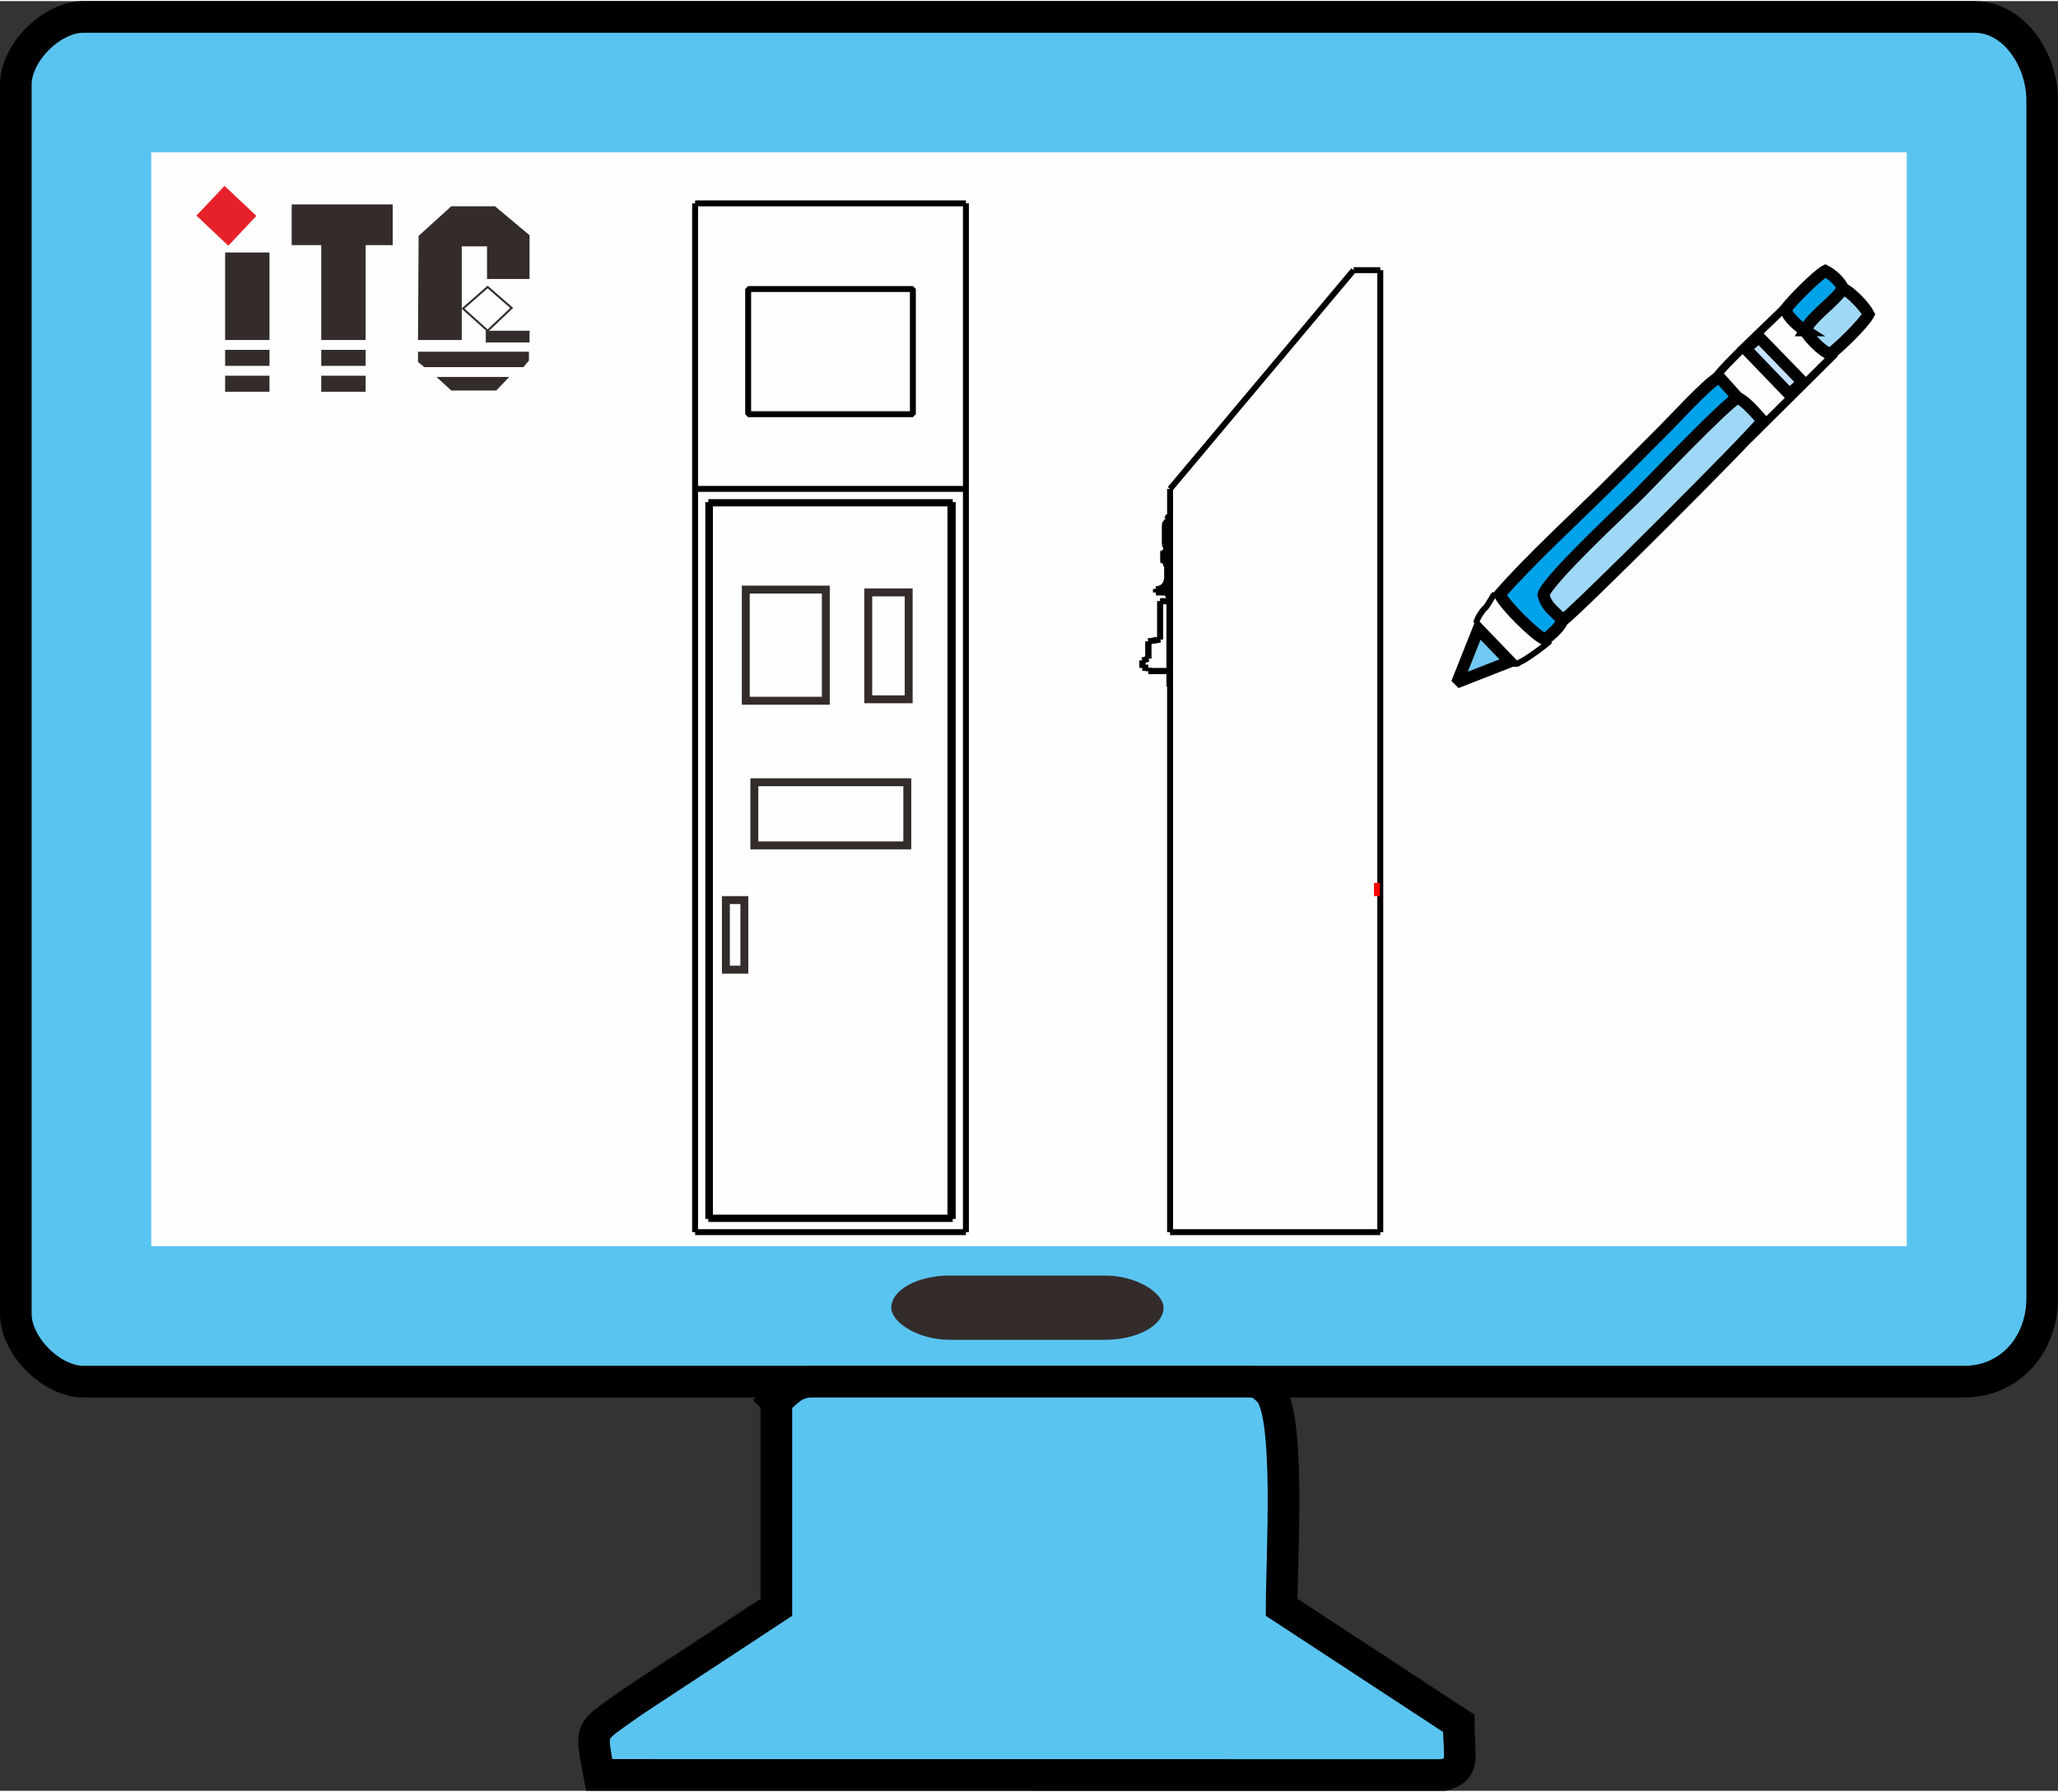 <?xml version="1.0" encoding="UTF-8"?>
<!DOCTYPE svg PUBLIC "-//W3C//DTD SVG 1.1//EN" "http://www.w3.org/Graphics/SVG/1.1/DTD/svg11.dtd">
<!-- Creator: CorelDRAW 2021 (64 位元) -->
<svg xmlns="http://www.w3.org/2000/svg" xml:space="preserve" width="472px" height="411px" version="1.1" style="shape-rendering:geometricPrecision; text-rendering:geometricPrecision; image-rendering:optimizeQuality; fill-rule:evenodd; clip-rule:evenodd"
viewBox="0 0 1265.63 1100.7"
 xmlns:xlink="http://www.w3.org/1999/xlink"
 xmlns:xodm="http://www.corel.com/coreldraw/odm/2003">
 <rect x="0" y="0" width="1265.63" height="1100.7" fill="#333333" stroke="none"/>
 <defs>
  <style type="text/css">
   <![CDATA[
    .str0 {stroke:black;stroke-width:19.45;stroke-miterlimit:22.926}
    .str3 {stroke:black;stroke-width:7.29;stroke-miterlimit:22.926}
    .str8 {stroke:#332C2B;stroke-width:4.86;stroke-miterlimit:22.926}
    .str5 {stroke:black;stroke-width:4.86;stroke-miterlimit:22.926}
    .str4 {stroke:black;stroke-width:3.65;stroke-miterlimit:22.926}
    .str7 {stroke:#332C2B;stroke-width:1.22;stroke-miterlimit:22.926}
    .str6 {stroke:#E62129;stroke-width:0.53;stroke-miterlimit:22.926}
    .str1 {stroke:black;stroke-width:3.65;stroke-linejoin:bevel;stroke-miterlimit:22.926}
    .str2 {stroke:red;stroke-width:3.65;stroke-linejoin:bevel;stroke-miterlimit:22.926}
    .fil2 {fill:none}
    .fil1 {fill:#FEFEFE}
    .fil8 {fill:#332C2B}
    .fil5 {fill:#A0D9F6}
    .fil3 {fill:#9FD8F6}
    .fil6 {fill:#6FC9F2}
    .fil0 {fill:#5AC4F1}
    .fil4 {fill:#00A2E9}
    .fil7 {fill:#C3E1FF}
    .fil11 {fill:#FEFEFE;fill-rule:nonzero}
    .fil10 {fill:#332C2B;fill-rule:nonzero}
    .fil9 {fill:#E62129;fill-rule:nonzero}
   ]]>
  </style>
 </defs>
 <g id="圖層_x0020_1">
  <path class="fil0 str0" d="M9.73 51.37l0 756.04c0,19.64 22,41.65 41.64,41.65l1156.48 0c28.65,0 48.06,-23.22 48.06,-51.26l0 -736.82c0,-24.93 -17.29,-51.25 -41.65,-51.25l-1162.89 0c-19.64,0 -41.64,22 -41.64,41.64z"/>
  <polygon class="fil1" points="93.02,93.02 1172.61,93.02 1172.61,765.76 93.02,765.76 "/>
  <path class="fil0 str0" d="M477.44 860.95l0 126.88 -87.87 57.77c-27.49,19.79 -26.77,14.91 -21.05,45.32l519.02 0.05c13.99,-3.59 9.57,-10.63 9.57,-31.77l-108.92 -71.37c0,-31.34 5.58,-119.92 -7.89,-132.98 -5.2,-5.04 -6.53,-5.79 -14.54,-5.79l-265.89 0c-11.76,0 -15.49,6.14 -22.43,11.89z"/>
  <line class="fil2 str1" x1="719.58" y1="300.01" x2="719.58" y2= "757.1" />
  <line class="fil2 str1" x1="848.84" y1="757.1" x2="848.84" y2= "165.48" />
  <line class="fil2 str1" x1="435.58" y1="308.12" x2="435.58" y2= "748.99" />
  <line class="fil2 str1" x1="585.92" y1="748.99" x2="585.92" y2= "308.12" />
  <line class="fil2 str1" x1="427.48" y1="300.01" x2="427.48" y2= "757.1" />
  <line class="fil2 str1" x1="594.02" y1="300.01" x2="594.02" y2= "757.1" />
  <line class="fil2 str1" x1="584.5" y1="748.18" x2="584.5" y2= "308.93" />
  <line class="fil2 str1" x1="436.6" y1="308.93" x2="436.6" y2= "748.18" />
  <line class="fil2 str1" x1="719.58" y1="757.1" x2="848.84" y2= "757.1" />
  <line class="fil2 str1" x1="435.58" y1="748.99" x2="585.92" y2= "748.99" />
  <line class="fil2 str1" x1="594.02" y1="757.1" x2="427.48" y2= "757.1" />
  <line class="fil2 str1" x1="436.6" y1="748.18" x2="584.5" y2= "748.18" />
  <line class="fil2 str1" x1="832.46" y1="165.48" x2="719.58" y2= "300.01" />
  <line class="fil2 str1" x1="848.84" y1="165.48" x2="832.46" y2= "165.48" />
  <line class="fil2 str1" x1="427.48" y1="124.4" x2="427.48" y2= "300.01" />
  <line class="fil2 str1" x1="594.02" y1="124.4" x2="594.02" y2= "300.01" />
  <line class="fil2 str1" x1="585.92" y1="308.12" x2="435.58" y2= "308.12" />
  <line class="fil2 str1" x1="594.02" y1="300.01" x2="427.48" y2= "300.01" />
  <line class="fil2 str1" x1="594.02" y1="124.4" x2="427.48" y2= "124.4" />
  <line class="fil2 str1" x1="584.5" y1="308.93" x2="436.6" y2= "308.93" />
  <line class="fil2 str1" x1="719.17" y1="366.47" x2="719.17" y2= "421.58" />
  <line class="fil2 str1" x1="719.17" y1="369.1" x2="713.5" y2= "369.1" />
  <line class="fil2 str1" x1="713.5" y1="369.1" x2="713.5" y2= "392.61" />
  <line class="fil2 str1" x1="713.5" y1="392.61" x2="706.21" y2= "393.82" />
  <line class="fil2 str1" x1="706.21" y1="393.82" x2="706.21" y2= "404.36" />
  <line class="fil2 str1" x1="706.21" y1="404.36" x2="702.56" y2= "405.57" />
  <line class="fil2 str1" x1="702.56" y1="405.57" x2="702.56" y2= "410.03" />
  <line class="fil2 str1" x1="702.56" y1="410.03" x2="706.21" y2= "410.03" />
  <line class="fil2 str1" x1="706.21" y1="410.03" x2="706.21" y2= "412.06" />
  <line class="fil2 str1" x1="706.21" y1="412.06" x2="719.17" y2= "412.06" />
  <line class="fil2 str1" x1="719.17" y1="369.1" x2="713.5" y2= "369.1" />
  <line class="fil2 str1" x1="713.5" y1="369.1" x2="713.5" y2= "392.61" />
  <line class="fil2 str1" x1="713.5" y1="392.61" x2="706.21" y2= "393.82" />
  <line class="fil2 str1" x1="706.21" y1="393.82" x2="706.21" y2= "404.36" />
  <line class="fil2 str1" x1="706.21" y1="404.36" x2="702.56" y2= "405.57" />
  <line class="fil2 str1" x1="702.56" y1="405.57" x2="702.56" y2= "410.03" />
  <line class="fil2 str1" x1="702.56" y1="410.03" x2="706.21" y2= "410.03" />
  <line class="fil2 str1" x1="706.21" y1="410.03" x2="706.21" y2= "412.06" />
  <line class="fil2 str1" x1="706.21" y1="412.06" x2="719.17" y2= "412.06" />
  <line class="fil2 str1" x1="716.34" y1="321.92" x2="716.34" y2= "334.08" />
  <line class="fil2 str1" x1="717.76" y1="361.2" x2="717.76" y2= "321.49" />
  <line class="fil2 str1" x1="718.77" y1="366.47" x2="718.77" y2= "316.22" />
  <line class="fil2 str1" x1="710.87" y1="361.81" x2="710.87" y2= "361.6" />
  <line class="fil2 str1" x1="710.87" y1="361.6" x2="711.3" y2= "361.6" />
  <line class="fil2 str1" x1="711.3" y1="361.81" x2="711.3" y2= "361.6" />
  <path class="fil2 str1" d="M711.3 361.6c1.67,0 3.28,-0.66 4.47,-1.84 1.18,-1.18 1.85,-2.78 1.86,-4.46"/>
  <line class="fil2 str1" x1="717.63" y1="355.52" x2="717.63" y2= "355.3" />
  <line class="fil2 str1" x1="717.63" y1="355.3" x2="717.76" y2= "355.3" />
  <path class="fil2 str1" d="M711.3 361.81c1.67,0.01 3.28,-0.65 4.47,-1.84 1.18,-1.18 1.85,-2.78 1.86,-4.45"/>
  <line class="fil2 str1" x1="717.63" y1="355.52" x2="717.76" y2= "355.52" />
  <line class="fil2 str1" x1="710.87" y1="363.72" x2="717.76" y2= "363.72" />
  <line class="fil2 str1" x1="710.87" y1="361.81" x2="710.87" y2= "363.72" />
  <line class="fil2 str1" x1="710.87" y1="361.81" x2="711.3" y2= "361.81" />
  <line class="fil2 str1" x1="716.38" y1="338.12" x2="715.32" y2= "338.12" />
  <line class="fil2 str1" x1="715.32" y1="338.12" x2="715.32" y2= "345.41" />
  <line class="fil2 str1" x1="715.32" y1="345.41" x2="716.38" y2= "345.41" />
  <line class="fil2 str1" x1="717.59" y1="346.83" x2="717.76" y2= "346.83" />
  <line class="fil2 str1" x1="717.59" y1="336.7" x2="717.76" y2= "336.7" />
  <line class="fil2 str1" x1="717.59" y1="336.7" x2="716.38" y2= "337.51" />
  <line class="fil2 str1" x1="716.38" y1="346.02" x2="717.59" y2= "346.83" />
  <line class="fil2 str1" x1="717.59" y1="336.7" x2="717.59" y2= "346.83" />
  <line class="fil2 str1" x1="716.38" y1="337.51" x2="716.38" y2= "346.02" />
  <line class="fil2 str1" x1="718.77" y1="366.47" x2="717.76" y2= "364.04" />
  <line class="fil2 str1" x1="717.76" y1="364.04" x2="717.76" y2= "362.82" />
  <line class="fil2 str1" x1="717.76" y1="361.2" x2="717.76" y2= "362.82" />
  <line class="fil2 str1" x1="718.77" y1="366.47" x2="719.58" y2= "366.47" />
  <path class="fil2 str1" d="M716.34 334.08c0,0.37 0.15,0.73 0.41,1 0.27,0.26 0.63,0.41 1.01,0.41"/>
  <line class="fil2 str1" x1="717.76" y1="318.65" x2="718.77" y2= "316.22" />
  <line class="fil2 str1" x1="717.76" y1="319.87" x2="717.76" y2= "321.49" />
  <line class="fil2 str1" x1="717.76" y1="319.87" x2="717.76" y2= "318.65" />
  <line class="fil2 str1" x1="718.77" y1="316.22" x2="719.58" y2= "316.22" />
  <path class="fil2 str1" d="M717.76 320.5c-0.38,0 -0.74,0.15 -1.01,0.42 -0.26,0.26 -0.41,0.62 -0.41,1"/>
  <line class="fil2 str1" x1="798.6" y1="205.84" x2="799.1" y2= "206.25" />
  <line class="fil2 str1" x1="749.11" y1="264.82" x2="749.61" y2= "265.23" />
  <polygon class="fil2 str1" points="460.1,177.07 561.4,177.07 561.4,254.07 460.1,254.07 "/>
  <line class="fil2 str2" x1="846.78" y1="550.44" x2="846.78" y2= "542.33" />
  <g id="_2403127592064">
   <path class="fil3 str3" d="M960.9 380.94c5.11,-2.65 118.09,-115.12 123,-122.89 -4.17,-4.53 -10.07,-11.8 -15.27,-14.11 -5.95,2.07 -51.96,50.35 -60.35,58.74 -10.2,10.21 -56.33,52.94 -59.12,62.35 2.02,8.22 6.54,9.59 11.74,15.91z"/>
   <path class="fil4 str3" d="M960.9 380.94c-5.2,-6.32 -9.72,-7.69 -11.74,-15.91 2.79,-9.41 48.92,-52.14 59.12,-62.35 8.39,-8.39 54.4,-56.67 60.35,-58.74l-11.48 -12.86c-9.42,6.24 -25.5,24.26 -34.16,32.9 -11.29,11.27 -22.24,22.34 -33.56,33.59 -21.23,21.07 -47.79,45.26 -67.03,67.27 2.08,5.76 21.84,25.54 27.78,27.78 3.84,-3.1 8.87,-7.24 10.72,-11.68z"/>
   <path class="fil5 str3" d="M1109.93 202.48c2.65,4.69 10.57,12.77 15.47,14.63 5.32,-3.79 20.88,-18.89 23.77,-24.53 -2.68,-5.12 -10.67,-13.22 -15.7,-15.87 -6.61,9.36 -18.23,16.1 -23.54,25.77z"/>
   <path class="fil4 str3" d="M1109.93 202.48c5.31,-9.67 16.93,-16.41 23.54,-25.77 -2.09,-4.49 -6.4,-8.42 -10.95,-10.78 -4.99,2.64 -21.14,18.96 -24.53,23.78 1.93,5.02 7.28,9.82 11.94,12.77z"/>
   <polygon class="fil6 str3" points="896.86,417.22 897.86,418.23 928.56,406.22 909.21,386.15 "/>
   <polygon class="fil7 str3" points="1073.46,213.73 1100.51,241.83 1108.61,234.28 1081.7,206.59 "/>
   <path class="fil2 str4" d="M919.04 364.86c-1.06,0.58 -3.92,6.99 -5.93,8.6 -1.53,1.23 -5.18,6.94 -5.18,8.82"/>
   <path class="fil2 str4" d="M953.15 393.5c-2.06,2.37 -15,11.67 -17.7,12.72 -2.66,1.05 -0.84,1.49 -4.83,1.36"/>
   <path class="fil2 str5" d="M1098.31 187.87c-26.68,25.66 -40.66,39.05 -44.33,45.06"/>
   <line class="fil2 str5" x1="1128.47" y1="216.79" x2="1075.59" y2= "269.29" />
  </g>
  <rect class="fil8" x="548.11" y="783.8" width="167.45" height="39.53" rx="36.04" ry="30.25"/>
  <g id="_2403127595280">
   <polygon class="fil9 str6" points="140.39,150.04 121.19,131.92 138.1,114.01 157.29,132.12 "/>
   <polygon class="fil10" points="165.73,208.42 138.45,208.42 138.45,154.6 165.73,154.6 "/>
   <polygon class="fil10" points="165.73,224.33 138.45,224.33 138.45,214.48 165.73,214.48 "/>
   <polygon class="fil10" points="165.73,240.25 138.45,240.25 138.45,230.4 165.73,230.4 "/>
   <polygon class="fil10" points="224.85,208.42 197.57,208.42 197.57,149.3 224.85,149.3 "/>
   <polygon class="fil10" points="224.85,224.33 197.57,224.33 197.57,214.48 224.85,214.48 "/>
   <polygon class="fil10" points="224.85,240.25 197.57,240.25 197.57,230.4 224.85,230.4 "/>
   <polygon class="fil10" points="241.53,150.06 179.38,150.06 179.38,125.04 241.53,125.04 "/>
   <polygon class="fil10" points="257.44,144.37 277.53,126.18 304.43,126.18 325.66,143.99 325.66,170.9 299.51,170.9 299.51,150.81 283.97,150.81 283.97,208.42 257.06,208.42 "/>
   <polygon class="fil11 str7" points="284.73,189.09 299.89,202.73 314.67,188.71 299.89,175.83 "/>
   <polygon class="fil10" points="325.66,209.93 298.75,209.93 298.75,202.73 325.66,202.73 "/>
   <polygon class="fil10" points="257.06,215.62 325.28,215.62 325.28,221.03 321.87,225.09 260.85,225.09 257.06,221.93 "/>
   <polygon class="fil10" points="268.43,231.16 313.15,231.16 305.19,239.49 277.53,239.49 "/>
  </g>
  <rect class="fil2 str8" x="463.9" y="480.42" width="94.07" height="38.84"/>
  <rect class="fil2 str8" x="446.41" y="552.89" width="11.35" height="42.78"/>
  <rect class="fil2 str8" x="533.96" y="363.66" width="24.86" height="65.74"/>
  <rect class="fil2 str8" x="458.64" y="361.92" width="49.22" height="68.36"/>
 </g>
</svg>
